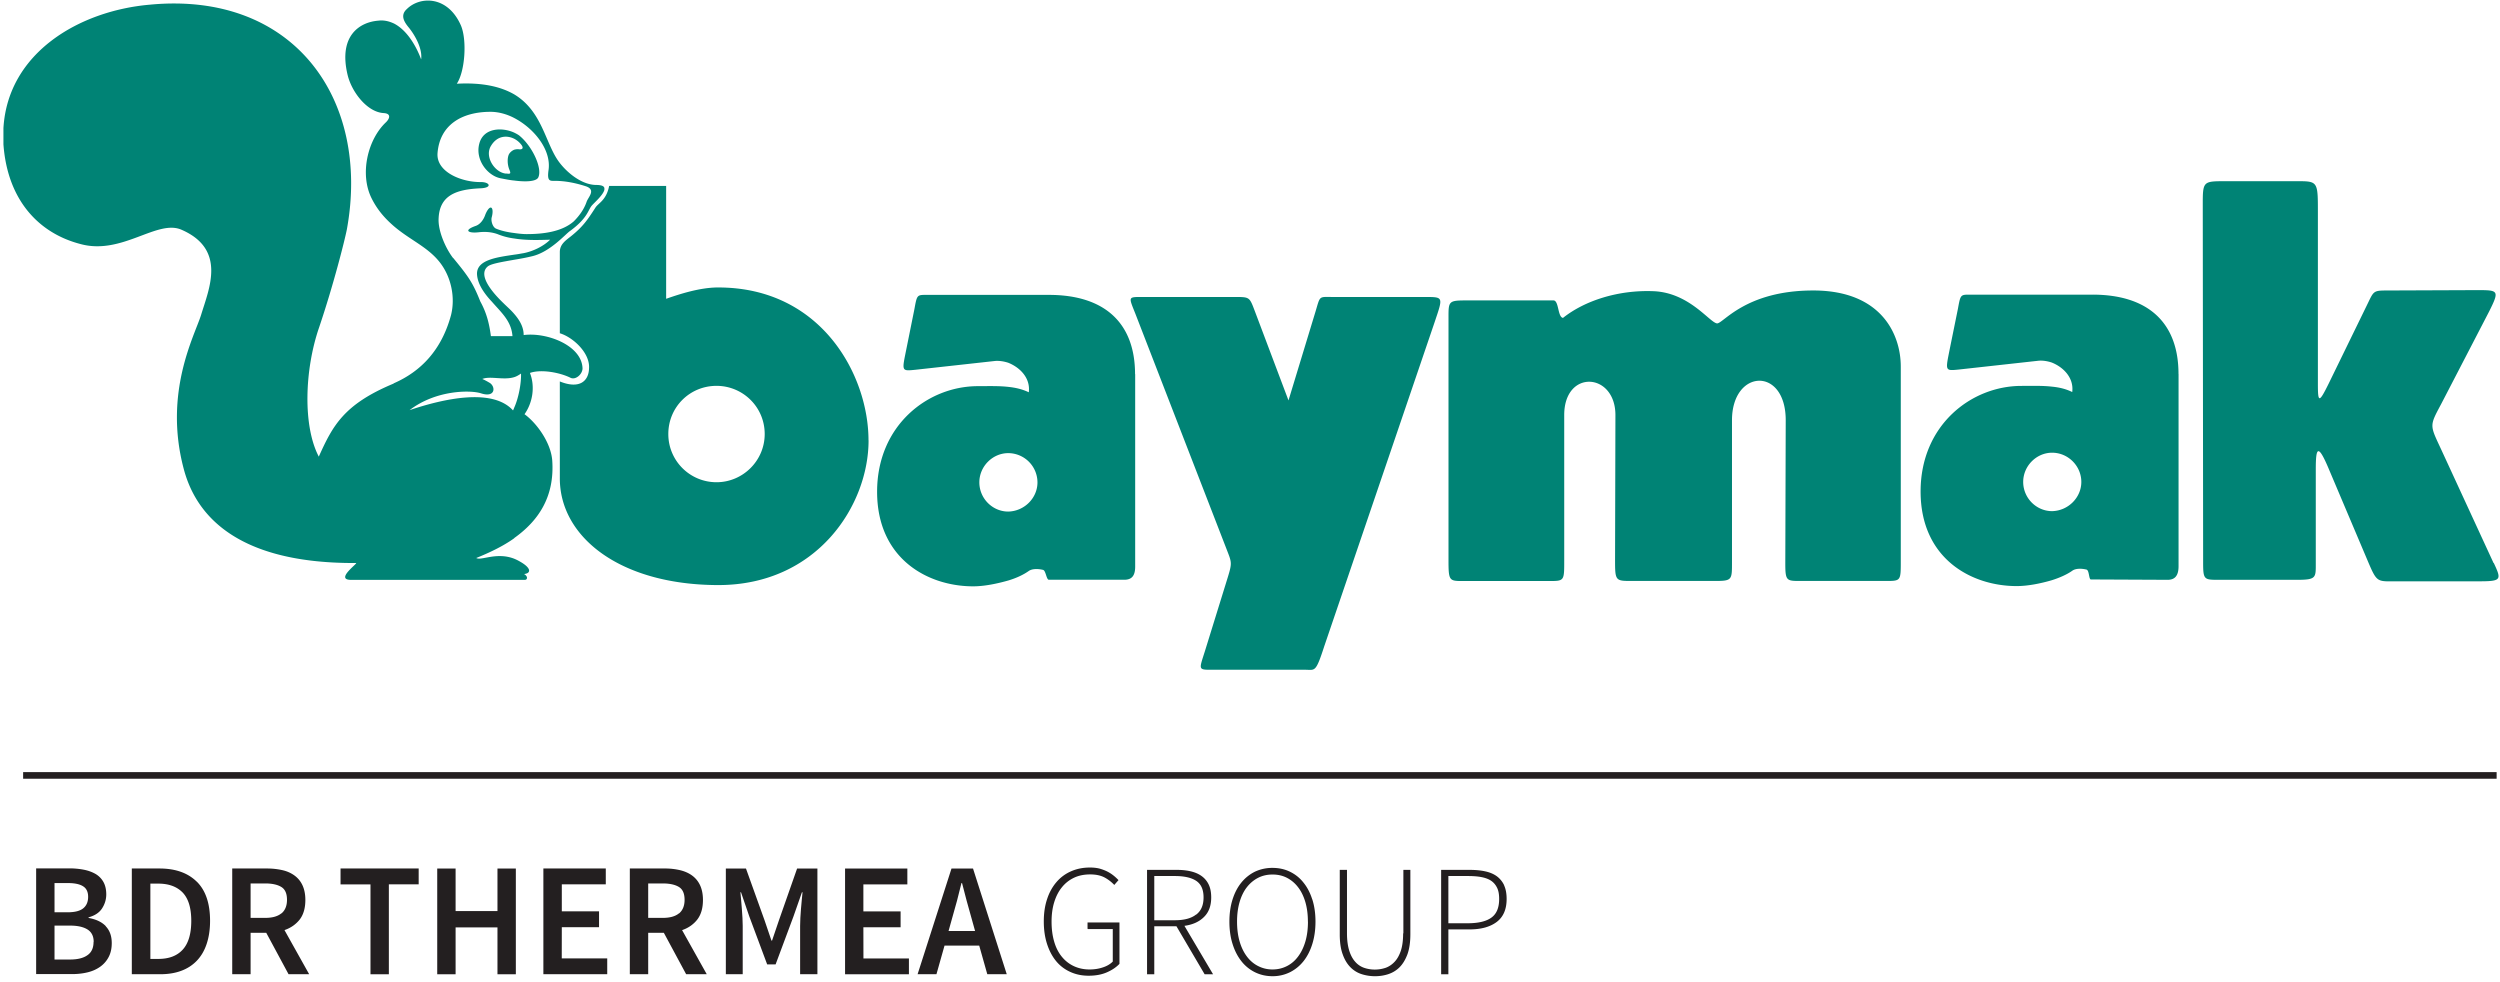 <svg xmlns="http://www.w3.org/2000/svg" height="163" width="415" fill-rule="evenodd"><path d="M238.1 53.62l-18.26 53.62c-1.46 4.5-1.52 3.94-3.2 3.94h-14.98c-2.85 0-2.67.18-1.64-3.1l3.4-10.98c1.2-3.88 1.16-3.4.07-6.25L188.48 52.1c-1.16-2.92-1.28-2.8 1.34-2.8h15.16c2.48 0 2.43 0 3.33 2.37l5.58 14.8 4.5-14.8c.8-2.67.5-2.37 2.97-2.37h15.34c2.97.01 2.85.01 1.4 4.32m62.9-5.4c-11.4 0-15.04 5.64-16 5.46-1.22-.18-4.6-5.1-10.5-5.34-5.9-.24-11.46 1.58-15.04 4.43-.9-.12-.67-2.9-1.58-2.9H243.3c-2.8 0-2.85.18-2.85 2.73v40.15c0 3.64.06 3.7 2.36 3.7h14.3c2.6 0 2.55 0 2.55-3.52V68.9c0-7.64 8.5-7.1 8.5 0l-.06 24.02c0 3.52.06 3.52 2.8 3.52h13.65c3.03 0 2.96-.12 2.96-3.28v-23.4c0-8.5 8.92-8.98 8.92 0l-.07 23.7c0 2.98.18 2.98 2.55 2.98h14.25c2.37 0 2.37-.06 2.37-3.28V60.9c.02-5.28-3.13-12.68-14.53-12.68m112.93 45.24l-8.67-18.8c-1.94-4.18-2-3.88 0-7.64l7.95-15.34c1.76-3.52 1.52-3.52-2.12-3.52l-14.86.06c-2.37 0-2.18.12-3.4 2.6l-6.3 12.92c-1.58 3.2-1.76 3.1-1.76 0v-28.5c0-4.92 0-5.16-3.1-5.16h-12.38c-3.58 0-3.63.06-3.63 3.88l.06 59.32c0 3.03.13 2.97 2.8 2.97h12.8c3.22 0 3.1-.36 3.1-2.8V77.94c0-3.76.36-4.43 2.3.24l6.37 15.04c1.52 3.58 1.52 3.28 4.85 3.28h13.35c3.95 0 4.02-.18 2.68-3.04M83.12 29.6c-2.18-.42-4.24-3.04-3.57-5.7.67-2.73 3.82-2.8 5.82-1.88.36.18.73.37.97.6 2.06 1.76 3.7 5.28 3.03 6.8-.3.73-2.12.8-4 .55-.8-.07-1.58-.25-2.25-.37m.9-.8c.8.12.8 0 .5-.73-.3-.8-.3-1.7-.12-2.25.12-.42.55-.8.97-.97.24-.06.55-.12.8-.06.72.06.72-.36.3-.85-.3-.37-.67-.67-1.1-.9-1.2-.6-2.8-.54-3.82 1.1-1.22 1.83.6 4.56 2.48 4.68m1.33 60.53c-1.88 1.34-4.06 2.37-6.3 3.28.8.5 3.34-1.03 6.3.12a7.27 7.27 0 0 1 .97.48c1.94 1.1 1.82 1.95.66 2.06.67.36.6.97.12.97H58.3c-2.8 0 1.2-2.8.8-2.8-21.47.12-26.98-9.4-28.62-15.7-3.34-12.68 1.82-22.02 2.9-25.48 1.33-4.37 4.24-10.86-3.22-14.13-4.06-1.82-9.88 4.25-16.8 2.36C6.38 38.7 1.23 33.17.57 23.95v-2.67C1.3 8.72 13.2 1.8 24.83.78c23.9-2.3 36.7 15.65 32.75 37.3-.36 1.82-2.2 9.15-4.6 16.25-2.43 7.03-2.73 16.38-.06 21.47 2.3-5.1 4.12-8.67 12.43-12.13 0-.06.06-.06.06-.06 4.43-1.95 7.88-5.46 9.46-11.3.73-2.9.06-6.37-1.94-8.86s-4.9-3.64-7.52-5.88c-1.33-1.15-2.67-2.55-3.7-4.6-2.06-4.07-.67-9.83 2.37-12.68.67-.67.85-1.46-.43-1.52-2.73-.18-5.27-3.52-5.94-6.3-1.58-6.55 2-8.8 5.1-9.04.98-.12 1.82.12 2.6.48 2.12 1.1 3.64 3.64 4.5 5.95.24-1.88-1.1-4.07-1.95-5.16-.66-.8-1.7-2.06-.42-3.2C69.7-.64 74.3-.76 76.5 4.2c1.03 2.36.73 7.58-.67 9.7 4.43-.24 7.4.55 9.52 1.76 4.67 2.8 5.15 8.07 7.4 11.16 1.33 1.82 3.76 3.82 6.13 3.88.97 0 1.4.18 1.45.54v.25c-.18.85-1.57 2.06-2.06 2.6-.66.73-.66 2.07-3.64 4.25-.73.48-3.27 3.46-6.24 4.18-.97.24-2 .43-3.04.6-2.07.37-3.94.67-4.43 1.15-1.64 1.46.9 4.37 2.67 6.07.54.54 1.2 1.1 1.76 1.76.9 1.03 1.58 2.18 1.58 3.52 3.82-.5 9.64 1.7 9.77 5.52 0 .97-1.15 2-2 1.57-1.82-.9-4.92-1.45-6.73-.8.9 2.3.43 4.97-.9 6.85 2 1.45 4.36 4.67 4.6 7.65.43 6.05-2.3 10.05-6.3 12.9M75.23 42.82c2.55 3.1 3.27 4.13 4.5 7.22.97 1.76 1.46 3.46 1.76 5.76h3.58c-.18-2.5-1.82-3.88-3.4-5.7-1.1-1.16-2.36-2.8-2.48-4.5-.18-2.5 3.4-2.9 6.2-3.33.55-.06 1.1-.18 1.5-.24 1.58-.3 3.34-1.15 4.43-2.24-2 .06-4 .12-5.94-.2-.97-.12-1.88-.36-2.8-.73-1.03-.36-2.06-.43-3.16-.3-1.63.18-2.54-.3-.54-1.03.8-.24 1.4-1.03 1.7-1.95.8-1.88 1.52-1.2 1.03.55-.12.6.18 1.58.73 1.82.85.36 1.94.6 3.03.73.8.12 1.5.18 2.06.18 2.67 0 5.82-.36 7.82-2.12.9-.9 1.7-2 2.12-3.22.25-.8 1.64-2-.12-2.6-1.7-.55-3.46-.9-5.15-.9-.8 0-1.33.12-1.03-1.88.42-3.28-2.37-6.8-5.7-8.55-1.28-.67-2.67-1.03-3.94-1.03-4.73 0-8.43 2.13-8.8 6.86-.24 3.16 4.06 4.85 7.2 4.8 1.52 0 1.94.97-.12 1.04-3.88.18-6.73 1.1-6.9 4.97-.13 2.05 1.14 4.96 2.4 6.6m9.95 25.3c.06-.12.12-.24.18-.42.73-1.58 1.2-4.06 1.15-5.7-.36.24-.73.48-1.15.6-1.76.54-4-.24-5.28.3.43.18.85.42 1.27.67.97.66.9 2.5-1.52 1.7-1.76-.55-7.46-.55-11.82 2.8 5.65-1.9 13.77-3.72 17.17.05m59.02 4.97c0 10.8-8.55 24.02-24.93 24.02h-.3c-16.2-.12-26.02-8.07-26.02-17.7V63.32c3.27 1.33 4.8-.06 4.85-2.18.18-2.55-2.66-5.16-4.85-5.82V41.85c0-1.4 1.1-2 2.06-2.8 1.76-1.45 2.5-2.48 3.83-4.55.48-.8 1.82-1.2 2.3-3.64h9.46V49.6c2.42-.85 5.52-1.82 8.37-1.88h.3c17.15.01 24.92 14.62 24.92 25.36m-17.23-1.03c0-4.5-3.64-8-8-8-4.43 0-8 3.52-8 8 0 4.43 3.58 8 8 8 4.37 0 8-3.57 8-8m61.5-9.95v31.96c0 1.64-.67 2.18-1.82 2.18h-12.5c-.43 0-.5-1.52-.97-1.64-.73-.18-1.76-.24-2.37.18-.85.6-2 1.16-3.4 1.58-1.9.54-4 .97-5.83.97-7.52 0-15.95-4.55-15.95-15.7 0-11.04 8.43-17.53 16.74-17.53 1.7 0 3.4-.06 5.04.12 1.2.13 2.3.37 3.4.9.3-2.37-1.46-4.12-3.4-4.9-.73-.24-1.52-.36-2.2-.3l-13.22 1.46c-2.37.24-2.24.24-1.5-3.46l1.33-6.6c.42-2.3.42-2.37 1.88-2.37h20.45c9.27 0 14.3 4.68 14.3 13.17m-16.2 17.95a4.87 4.87 0 0 0-4.85-4.85c-2.6 0-4.8 2.2-4.8 4.85 0 2.67 2.18 4.85 4.8 4.85 2.67-.06 4.85-2.24 4.85-4.85m189.42-18V94c0 1.64-.67 2.25-1.82 2.25l-12.73-.06c-.36 0-.25-1.5-.73-1.64-.73-.18-1.77-.24-2.37.2-.85.6-2.06 1.15-3.4 1.57-1.88.55-4 .97-5.82.97-7.52 0-15.95-4.55-15.95-15.7 0-11.04 8.43-17.53 16.74-17.53 1.7 0 3.4-.06 5.03.12 1.22.12 2.3.36 3.4.9.3-2.36-1.46-4.13-3.4-4.9-.73-.24-1.5-.36-2.18-.3l-13.22 1.46c-2.37.24-2.25.24-1.52-3.46l1.34-6.6c.42-2.3.42-2.37 1.88-2.37h20.44c9.27-.01 14.3 4.67 14.3 13.16M345.5 80c0-2.66-2.2-4.85-4.85-4.85-2.6 0-4.8 2.2-4.8 4.85 0 2.67 2.18 4.85 4.8 4.85 2.66-.06 4.85-2.24 4.85-4.85" fill="#008375" fill-rule="nonzero"/><g fill="#231f20"><path d="M82.58 144.18h3.05v17.55h-3.05v-7.78h-6.95v7.78h-3.05v-17.55h3.05v7.06h6.95zm-26.05 2.63h4.97v14.92h3.05V146.8h4.95v-2.63H56.53zm36.73 7.1h6.18v-2.63h-6.18v-4.48h7.3v-2.63H90.2v17.55h10.6v-2.63h-7.55zm-46.04.48l4.1 7.33H47.9l-3.7-6.87h-2.6v6.87h-3.05v-17.55h5.8c.9 0 1.73.1 2.5.27s1.44.47 2 .87 1.02.93 1.34 1.6c.32.66.5 1.5.5 2.47 0 1.34-.3 2.42-.93 3.25-.63.8-1.47 1.4-2.52 1.76zm-.5-2.76c.6-.5.92-1.25.92-2.26 0-1.02-.3-1.73-.92-2.12s-1.52-.6-2.7-.6H41.6v5.72H44c1.2 0 2.1-.25 2.7-.75zm-29.17 2.13c.67.7 1 1.62 1 2.8 0 .88-.17 1.64-.5 2.28a4.55 4.55 0 0 1-1.38 1.61c-.6.43-1.28.75-2.1.95-.8.2-1.68.3-2.63.3H6v-17.55h5.5a12.59 12.59 0 0 1 2.45.23c.75.15 1.4.4 1.95.72.54.33.97.77 1.28 1.33.3.55.46 1.23.46 2.04 0 .84-.24 1.62-.7 2.33s-1.22 1.2-2.24 1.48v.1c1.24.22 2.2.67 2.86 1.36zm-8.5-2.32h2.16c1.2 0 2.08-.22 2.62-.67s.8-1.08.8-1.9c0-.8-.28-1.4-.83-1.74-.55-.36-1.4-.54-2.5-.54H9.05zm6.5 4.9c0-.9-.33-1.6-1-2.03s-1.64-.66-2.92-.66H9.05v5.63h2.58c1.26 0 2.23-.24 2.9-.73.67-.46 1-1.2 1-2.2zm17.1-10c1.48 1.45 2.22 3.62 2.22 6.52 0 1.45-.2 2.73-.57 3.84s-.92 2.04-1.63 2.78-1.57 1.3-2.6 1.68-2.17.56-3.45.56h-4.74v-17.55h4.58c2.64 0 4.7.72 6.18 2.17zm-.9 6.52c0-2.15-.48-3.7-1.43-4.7-.96-.98-2.3-1.48-4.04-1.48h-1.32v12.5h1.32c1.75 0 3.1-.5 4.05-1.54.94-1.03 1.42-2.62 1.42-4.8zm81.47 1.53l4.1 7.33h-3.42l-3.7-6.87h-2.6v6.87h-3.05v-17.55h5.8a10.95 10.95 0 0 1 2.5.27c.77.18 1.44.47 2 .87s1.02.93 1.34 1.6c.32.66.5 1.5.5 2.47 0 1.34-.3 2.42-.93 3.25-.62.8-1.46 1.4-2.5 1.76zm-.5-2.76c.6-.5.92-1.25.92-2.26 0-1.02-.3-1.73-.92-2.12s-1.52-.6-2.7-.6h-2.42v5.72H110c1.2 0 2.1-.25 2.7-.75zm16.57 1.18l-1.13 3.33h-.1l-1.13-3.33-3.1-8.64h-3.34v17.55h2.8v-8.02l-.04-1.34-.1-1.46-.12-1.45-.12-1.33h.1l1.37 4 2.97 7.97h1.4l2.97-7.97 1.4-4h.1l-.13 1.33-.13 1.45-.1 1.46-.04 1.34v8.02h2.87v-17.55h-3.37zm88.55-3.52c.35 1.1.53 2.33.53 3.7s-.18 2.6-.53 3.72-.84 2.07-1.47 2.86-1.4 1.4-2.26 1.83a6.43 6.43 0 0 1-2.87.65c-1.05 0-2.02-.22-2.9-.65a6.53 6.53 0 0 1-2.26-1.83c-.63-.8-1.12-1.74-1.47-2.86-.35-1.1-.53-2.35-.53-3.72s.18-2.6.53-3.7c.35-1.1.84-2.03 1.47-2.8s1.4-1.38 2.26-1.8a6.75 6.75 0 0 1 2.89-.62c1.04 0 2 .2 2.87.62s1.63 1 2.26 1.8c.63.77 1.12 1.7 1.47 2.8zm-.73 3.7c0-1.2-.14-2.27-.42-3.24-.28-.96-.68-1.78-1.2-2.46s-1.14-1.2-1.85-1.57c-.72-.37-1.52-.55-2.4-.55-.88 0-1.68.18-2.4.55s-1.35.9-1.87 1.57c-.52.67-.92 1.5-1.2 2.46s-.42 2.04-.42 3.24c0 1.2.14 2.3.42 3.27s.68 1.8 1.2 2.5 1.14 1.23 1.87 1.6a5.13 5.13 0 0 0 2.41.57c.88 0 1.68-.2 2.4-.57s1.34-.9 1.85-1.6c.52-.7.92-1.53 1.2-2.5.28-.96.42-2.06.42-3.27zm32.57-6.02c.28.6.42 1.37.42 2.26 0 1.7-.54 2.97-1.63 3.8s-2.6 1.25-4.52 1.25h-3.52v7.45h-1.2V144.4h4.74c.96 0 1.83.08 2.6.25s1.4.44 1.93.83a3.94 3.94 0 0 1 1.2 1.5zm-.82 2.26c0-.74-.1-1.35-.33-1.83s-.54-.87-.97-1.17-.97-.5-1.63-.63-1.43-.18-2.3-.18h-3.2v7.84h3.2c1.8 0 3.1-.32 3.96-.95s1.27-1.66 1.27-3.08zm-52.25 4.45l4.76 8.05h-1.4l-4.68-7.97h-3.68v7.97h-1.2V144.4h4.95c.86 0 1.64.08 2.34.25s1.3.43 1.8.8a3.66 3.66 0 0 1 1.16 1.42c.27.58.4 1.28.4 2.1 0 1.4-.4 2.47-1.2 3.25-.8.8-1.88 1.28-3.25 1.47zm1.96-1.86c.82-.62 1.22-1.57 1.22-2.85 0-1.3-.4-2.2-1.22-2.75-.82-.54-2-.8-3.54-.8h-3.42v7.34H195c1.55 0 2.73-.3 3.54-.94zm34.35 3.12c0 1.16-.13 2.12-.38 2.88-.26.76-.6 1.38-1.04 1.84-.44.47-.94.8-1.5 1a5.55 5.55 0 0 1-1.79.29 5.46 5.46 0 0 1-1.76-.29 3.43 3.43 0 0 1-1.47-.99c-.42-.46-.76-1.08-1-1.84s-.38-1.72-.38-2.88V144.4h-1.2v10.68c0 1.35.16 2.47.5 3.37.32.9.76 1.6 1.3 2.14a4.53 4.53 0 0 0 1.87 1.13c.7.22 1.43.33 2.18.33.74 0 1.46-.1 2.17-.33s1.34-.6 1.88-1.13.98-1.25 1.32-2.14c.33-.9.5-2.02.5-3.37V144.4h-1.16v10.55zm-89.6-1.02h6.18v-2.63h-6.18v-4.48h7.3v-2.63h-10.34v17.55h10.6v-2.63h-7.55zm37.27.3h4.13v5.4c-.42.42-.97.75-1.66.97-.68.23-1.42.34-2.2.34-.98 0-1.86-.2-2.64-.57s-1.44-.9-2-1.6c-.54-.68-.96-1.5-1.24-2.5-.28-.97-.42-2.06-.42-3.27s.15-2.3.45-3.26.72-1.78 1.28-2.46c.55-.68 1.22-1.2 2-1.57s1.68-.55 2.68-.55c.95 0 1.74.17 2.37.5a6.36 6.36 0 0 1 1.63 1.25l.7-.8c-.23-.24-.5-.5-.8-.74s-.64-.47-1.03-.67-.82-.36-1.3-.5c-.48-.12-1-.18-1.6-.18-1.14 0-2.18.2-3.13.62a6.63 6.63 0 0 0-2.43 1.79c-.67.78-1.2 1.72-1.56 2.83-.37 1.1-.55 2.34-.55 3.7 0 1.4.18 2.64.54 3.75s.86 2.06 1.5 2.84 1.43 1.38 2.36 1.8c.92.42 1.93.63 3.04.63 1.14 0 2.14-.18 3-.55s1.57-.84 2.12-1.42v-6.87h-5.3v1.04zm-19.07-10.05l5.6 17.55h-3.23l-1.34-4.75h-5.76l-1.34 4.75h-3.13l5.63-17.55zm.34 10.36l-.6-2.15-.8-2.87-.76-2.92h-.1l-.74 2.94-.8 2.86-.6 2.15h4.4z" fill-rule="nonzero"/><path d="M3.84 128.17h410.6v1.1H3.84z"/></g></svg>